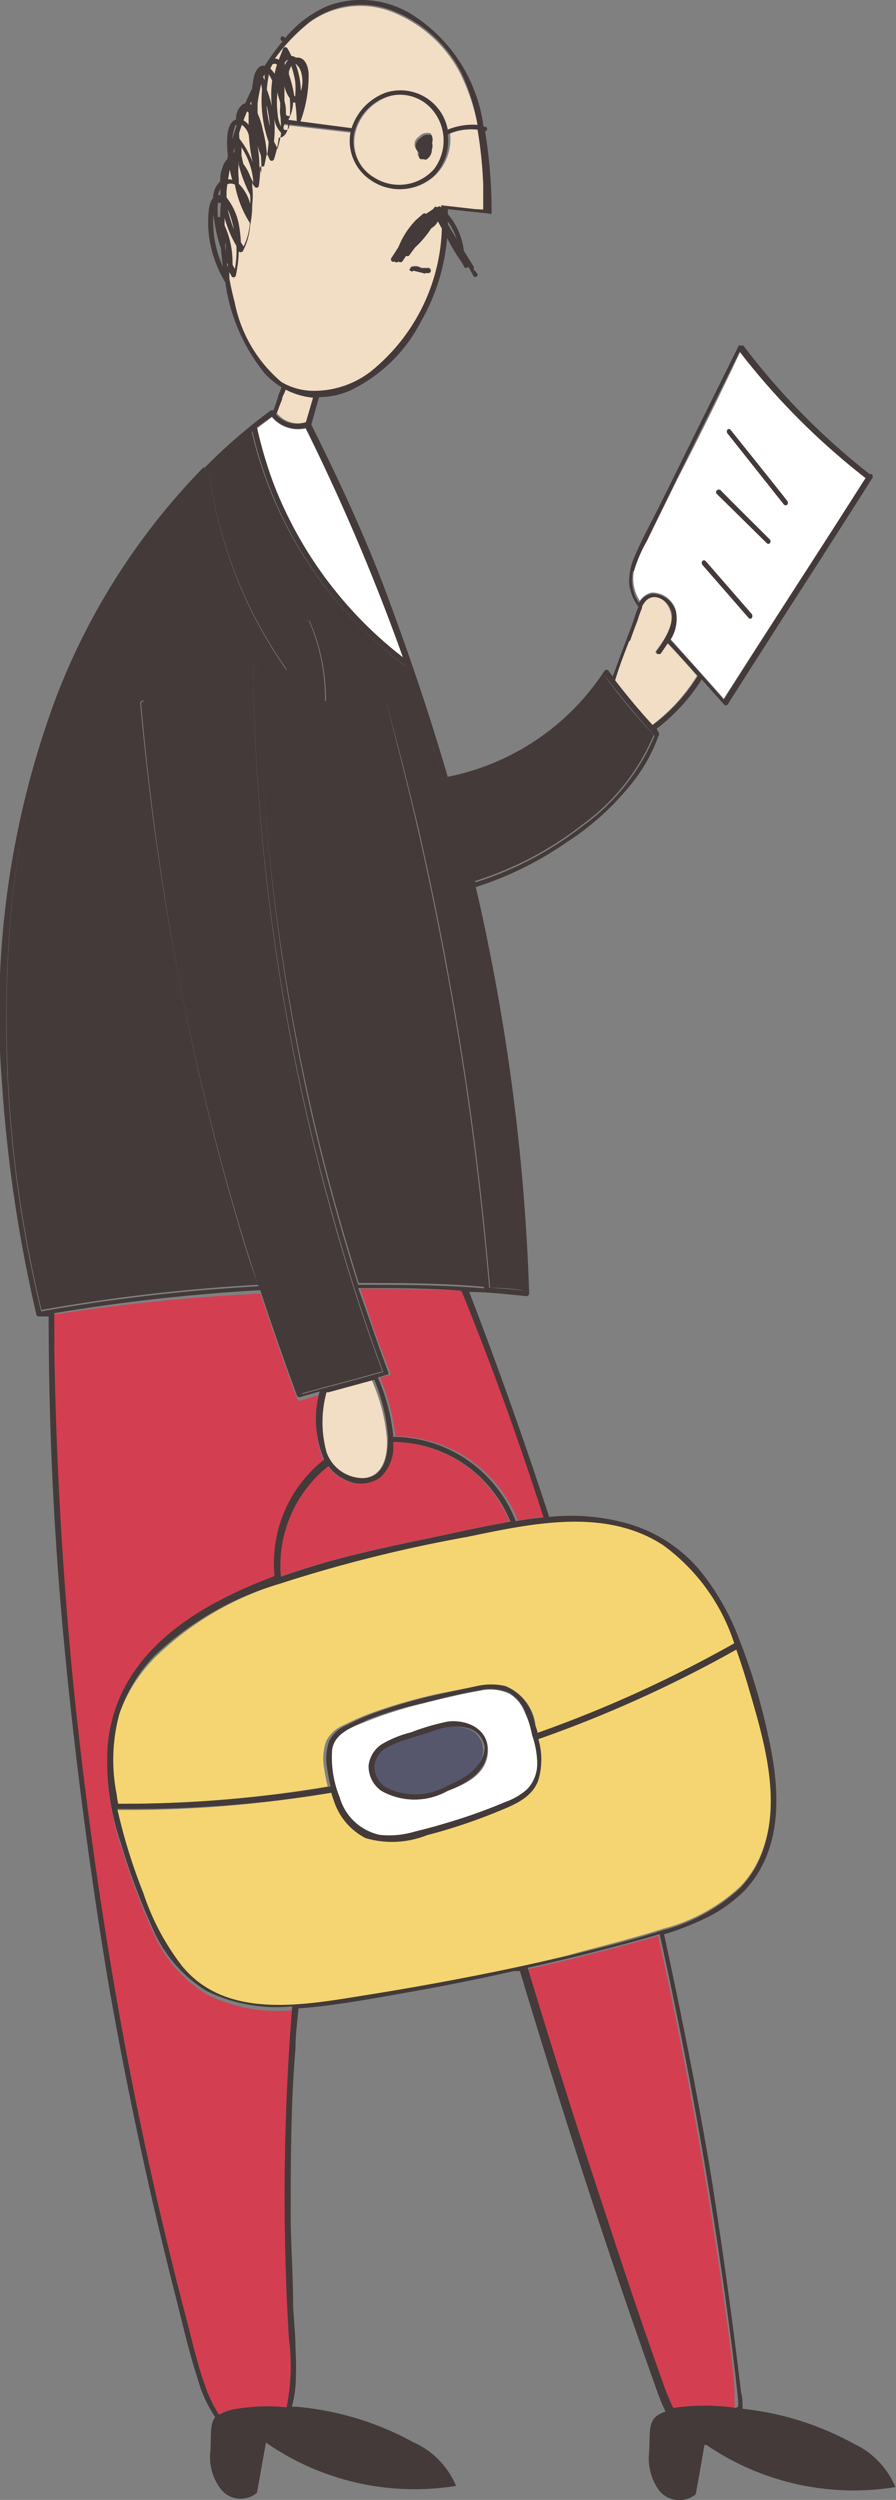 <svg xmlns="http://www.w3.org/2000/svg" viewBox="0 0 30.02 83.67"><rect x="0" y="0" width="30.02" height="83.67" fill="#808080" stroke="none"/><defs><style>.cls-1{fill:#433a39;}.cls-2{fill:#d43e51;}.cls-3{fill:#fff;}.cls-4{fill:#f2ddc5;}.cls-5{fill:#f4d571;}.cls-6{fill:#56566d;}</style></defs><g id="Calque_2" data-name="Calque 2"><g id="PERSONNAGES"><path class="cls-1" d="M14,27.63c.59,2.57,1.09,5.17,1.5,7.78s.7,5.11.92,7.69q.57,0,1.14.09c-.07-2.2-.25-4.38-.53-6.56A70.74,70.74,0,0,0,14.51,25c-.2-.63-.4-1.27-.61-1.9a8.85,8.85,0,0,1-1,.28C13.31,24.81,13.66,26.22,14,27.63Z"/><path class="cls-2" d="M9.38,52.77c.54-.19,1.09-.36,1.61-.51,1.1-.3,2.21-.54,3.32-.77.91-.19,1.83-.4,2.76-.56a4.26,4.26,0,0,0-3.93-2.67,1.4,1.4,0,0,1-.43,1.19,1.13,1.13,0,0,1-1.2.06,1.4,1.4,0,0,1-.54-.44A4.25,4.25,0,0,0,9.38,52.77Z"/><path class="cls-3" d="M21.84,19.83a.83.83,0,0,1,.81.62,1.29,1.29,0,0,1-.19.93c.6.67,1.2,1.34,1.79,2C25.82,20.92,27.43,18.46,29,16l0,0a23.69,23.69,0,0,1-4.19-4.24q-1,2.12-2.09,4.23l-1.05,2.12a4.75,4.75,0,0,0-.43,1,1.37,1.37,0,0,0,.2,1A.62.62,0,0,1,21.84,19.83Zm2.64-5.44c.63.79,1.27,1.58,1.9,2.38.06.08-.05.19-.12.11L24.37,14.5C24.31,14.42,24.42,14.31,24.48,14.39Zm-.35,2c.55.56,1.11,1.11,1.66,1.66.07.07,0,.19-.11.11L24,16.52A.09.09,0,0,1,24.13,16.4Zm-.49,2.38,1.55,1.78c.06.08-.05.19-.11.12L23.53,18.9C23.47,18.82,23.58,18.71,23.64,18.78Z"/><path class="cls-4" d="M23.35,22.62c-.32-.37-.65-.74-1-1.1l-.23.34c-.06.08-.2,0-.14-.08.26-.35.62-.83.49-1.29s-.56-.7-.87-.37a1.13,1.13,0,0,0-.12.18.08.08,0,0,1,0,.05,3.71,3.71,0,0,0-.14.39c-.09.24-.18.47-.26.71-.17.44-.34.88-.5,1.32q.6.78,1.26,1.5A5.94,5.94,0,0,0,23.35,22.62Z"/><path class="cls-2" d="M12.07,43.13c.31.93.62,1.87,1,2.79a.09.09,0,0,1,0,.1l0,0-.34.09a6.6,6.6,0,0,1,.51,1.9v.06a4.42,4.42,0,0,1,4.11,2.82l.45-.07.51-.06c-.82-2.54-1.72-5.06-2.68-7.56C14.38,43.16,13.23,43.13,12.07,43.13Z"/><path class="cls-5" d="M9.39,53a10.24,10.24,0,0,0-4.2,2.48A5.14,5.14,0,0,0,4,57.36a5.88,5.88,0,0,0-.19,2.7,2.87,2.87,0,0,0,.05.31h0a41.46,41.46,0,0,0,7.12-.58,6,6,0,0,1-.12-.61,1.77,1.77,0,0,1,.07-.91,1.17,1.17,0,0,1,.6-.54,8.18,8.18,0,0,1,1-.43,17.31,17.31,0,0,1,2.24-.63L16,56.43a2.13,2.13,0,0,1,.94,0,1.63,1.63,0,0,1,1,1.27c0,.1.06.2.08.3a42,42,0,0,0,6.62-3,6.56,6.56,0,0,0-2.39-3.29c-2-1.27-4.43-.76-6.57-.32A48,48,0,0,0,9.39,53Z"/><path class="cls-6" d="M15.56,57.83a1.74,1.74,0,0,0-1,.06l-1,.32a2.76,2.76,0,0,0-.77.33.79.79,0,0,0-.34.59.86.86,0,0,0,.37.68A2.16,2.16,0,0,0,15,59.76c.54-.21,1.23-.59,1.18-1.27A.76.76,0,0,0,15.56,57.83Z"/><path class="cls-3" d="M17.58,57.31a1.25,1.25,0,0,0-.51-.62,1.53,1.53,0,0,0-1-.1c-.64.11-1.29.27-1.92.43a13.4,13.4,0,0,0-1.86.59c-.47.19-1.11.38-1.2,1a3.5,3.5,0,0,0,.25,1.6,1.79,1.79,0,0,0,1.34,1.26,3,3,0,0,0,1.18-.11c.37-.09.74-.19,1.1-.3a18.15,18.15,0,0,0,1.91-.7,2.23,2.23,0,0,0,.77-.46A1.25,1.25,0,0,0,18,59a3.06,3.06,0,0,0-.13-.9A4.25,4.25,0,0,0,17.58,57.31ZM15,59.94a2.26,2.26,0,0,1-2.21,0h0a1,1,0,0,1-.43-.86,1,1,0,0,1,.42-.69,3.64,3.64,0,0,1,1-.41A7.53,7.53,0,0,1,15,57.62c.62-.08,1.38.23,1.35,1S15.6,59.71,15,59.94Z"/><path class="cls-4" d="M10.9,48.6a1.3,1.3,0,0,0,1.29.87c.68-.07.81-.81.77-1.37a6.14,6.14,0,0,0-.51-1.92l-1.54.42h0A3.77,3.77,0,0,0,10.9,48.6Z"/><path class="cls-1" d="M19.51,27.6a7.08,7.08,0,0,0,2.39-3c-.59-.63-1.14-1.29-1.66-2A8.3,8.3,0,0,1,15,26.19c.32,1.09.61,2.2.87,3.31A11.37,11.37,0,0,0,19.51,27.6Z"/><path class="cls-1" d="M8.21,41.71A85.86,85.86,0,0,1,6,32.77a92.72,92.72,0,0,1-1.3-9.23c0-.12.17-.12.18,0,.16,1.77.37,3.54.63,5.3a89,89,0,0,0,1.81,9,89.85,89.85,0,0,0,2.78,8.8c.79-.23,1.59-.42,2.38-.65h0l.33-.09q-.91-2.46-1.62-5A71.17,71.17,0,0,1,8.48,22.33c0-.11.17-.11.18,0,0,1.76.11,3.52.27,5.27a72,72,0,0,0,1.46,9.34c.45,2,1,4,1.63,6,1.4,0,2.81,0,4.21.13q-.18-2.16-.45-4.32-.48-3.9-1.25-7.76c-.5-2.53-1.1-5.05-1.78-7.55a8.8,8.8,0,0,1-1.92.18.1.1,0,0,1-.09-.08,6.44,6.44,0,0,0-.42-2.46l-.58,1.57a.09.09,0,0,1-.16,0,15,15,0,0,1-2.75-6.76,20.28,20.28,0,0,0-2.44,3,25.52,25.52,0,0,0-4,11.46,41.13,41.13,0,0,0,1,13.49,60.89,60.89,0,0,1,7.26-.84C8.49,42.6,8.35,42.15,8.21,41.71Z"/><path class="cls-1" d="M10.23,20.82c0-.06.13-.1.16,0a6.55,6.55,0,0,1,.53,2.66A9,9,0,0,0,13.84,23l-.23-.68A14.78,14.78,0,0,1,12,20.92a13.63,13.63,0,0,1-3.57-6.48A18.44,18.44,0,0,0,7,15.76a14.93,14.93,0,0,0,2.64,6.69Z"/><path class="cls-3" d="M13.5,22a70.72,70.72,0,0,0-3.26-7.66,1.13,1.13,0,0,1-1.13-.38l-.5.38a13.82,13.82,0,0,0,.6,2A13.51,13.51,0,0,0,13.5,22Z"/><path class="cls-2" d="M24.48,78.66q-.9-7-2.43-13.87c-.41.13-.83.24-1.24.35q-1.57.42-3.18.78c.76,2.51,1.55,5,2.37,7.51.73,2.22,1.46,4.45,2.26,6.65a5.79,5.79,0,0,0,.25.57h0a7.39,7.39,0,0,1,2.1,0h0a1.79,1.79,0,0,0,0-.23C24.62,79.8,24.55,79.23,24.48,78.66Z"/><path class="cls-2" d="M6.94,66.76a4.51,4.51,0,0,1-1.77-2,22.31,22.31,0,0,1-1.11-2.95,8.4,8.4,0,0,1-.44-3.3c.3-3,2.92-4.67,5.59-5.64a4.4,4.4,0,0,1,1.66-3.9,3.47,3.47,0,0,1-.15-2.28l-.66.19a.09.09,0,0,1-.1-.05l0,0c-.43-1.17-.84-2.34-1.23-3.53A63.86,63.86,0,0,0,1.8,44c0,.42,0,.84,0,1.26q.09,5.4.6,10.79T3.89,66.8q.93,5.34,2.3,10.6c.22.82.4,1.67.69,2.47a4.36,4.36,0,0,0,.46.95,1.51,1.51,0,0,1,.48-.18,6.2,6.2,0,0,1,1.78-.07,6.78,6.78,0,0,0,.08-2.29,79.32,79.32,0,0,1,.12-11A5.3,5.3,0,0,1,6.94,66.76Z"/><path class="cls-4" d="M10.25,14.13l.24-.82A2.5,2.5,0,0,1,9.57,13c0,.11-.09.23-.12.33l-.17.5A.92.92,0,0,0,10.25,14.13Z"/><path class="cls-4" d="M12.85,3.3a1.71,1.71,0,0,0-.94,1.13A1.42,1.42,0,0,0,12.59,6a1.56,1.56,0,0,0,2-.3,1.59,1.59,0,0,0,0-2A1.42,1.42,0,0,0,12.85,3.3ZM14.47,5a.39.39,0,0,1-.17.21h0a.08.08,0,0,1-.09,0h-.08A.09.09,0,0,1,14,5.21a.41.41,0,0,1,0-.16.27.27,0,0,1-.1-.3.32.32,0,0,1,.14-.18.34.34,0,0,1,.28-.12h.09l0,0v0h0a.33.33,0,0,1,.06.29A.34.34,0,0,1,14.47,5Z"/><path class="cls-5" d="M22.22,64.55a6,6,0,0,0,2.58-1.41A3.4,3.4,0,0,0,25.52,62c.67-1.73.1-3.73-.4-5.43q-.2-.7-.45-1.41a41.73,41.73,0,0,1-6.64,3,2.35,2.35,0,0,1,0,1.39c-.23.61-.89.84-1.45,1.07a18.27,18.27,0,0,1-2.27.75,3.17,3.17,0,0,1-2.06.1,2.14,2.14,0,0,1-1.07-1.27A2.41,2.41,0,0,1,11.1,60a41,41,0,0,1-7.17.58,18.62,18.62,0,0,0,.87,2.81,8.17,8.17,0,0,0,1.25,2.44c1.51,1.79,4,1.33,6.05,1q3.48-.55,6.89-1.38C20.07,65.15,21.16,64.89,22.22,64.55Z"/><path class="cls-4" d="M10.59,13.16a3.11,3.11,0,0,0,1.82-.63A6.38,6.38,0,0,0,14.79,7a0,0,0,0,1,0,0,.05.05,0,0,1,0,0L16.27,7c0-.28,0-.57,0-.85a14.35,14.35,0,0,0-.19-1.84,1.9,1.9,0,0,0-1,.16h0a1.68,1.68,0,0,1-.48,1.38A1.72,1.72,0,0,1,12.38,6a1.57,1.57,0,0,1-.63-1.56L9.58,4.19c-.1,0-.1-.17,0-.15l2.2.25A1.89,1.89,0,0,1,12.93,3.1,1.61,1.61,0,0,1,15,4.34a2.23,2.23,0,0,1,1-.16,6.75,6.75,0,0,0-.59-1.74,4.37,4.37,0,0,0-2.18-2,2.9,2.9,0,0,0-2.87.32A6.24,6.24,0,0,0,8.52,3.18a10,10,0,0,0-.66,6.93,4.66,4.66,0,0,0,1.56,2.67,2.13,2.13,0,0,0,1.16.38ZM13.74,9v0a.09.09,0,0,1,.1-.09h0a.33.33,0,0,1,.27.05l.25,0c.09,0,.07.17,0,.16l-.1,0a.06.06,0,0,1-.08,0L13.88,9l0,0C13.79,9.14,13.67,9,13.74,9Z"/><path class="cls-1" d="M13.85,9.06l0,0,.33.08a.06.06,0,0,0,.08,0l.1,0c.09,0,.11-.15,0-.16l-.25,0a.33.33,0,0,0-.27-.05h0a.09.09,0,0,0-.1.09V9C13.67,9,13.79,9.14,13.85,9.06Z"/><path class="cls-1" d="M14.45,4.51h0v0l0,0h-.09a.34.34,0,0,0-.28.12.32.32,0,0,0-.14.18.27.27,0,0,0,.1.3.41.41,0,0,0,0,.16.09.09,0,0,0,.09.06h.08a.08.08,0,0,0,.09,0h0A.39.39,0,0,0,14.47,5a.34.34,0,0,0,0-.2A.33.33,0,0,0,14.45,4.51Z"/><path class="cls-1" d="M15,57.62a7.53,7.53,0,0,0-1.23.36,3.64,3.64,0,0,0-1,.41,1,1,0,0,0-.42.69,1,1,0,0,0,.43.86h0a2.26,2.26,0,0,0,2.21,0c.61-.23,1.31-.62,1.34-1.36S15.6,57.54,15,57.62Zm0,2.14a2.16,2.16,0,0,1-2.09.05.86.86,0,0,1-.37-.68.79.79,0,0,1,.34-.59,2.76,2.76,0,0,1,.77-.33l1-.32a1.74,1.74,0,0,1,1-.06.76.76,0,0,1,.59.66C16.2,59.17,15.51,59.55,15,59.76Z"/><path class="cls-1" d="M28.59,81.78a9.87,9.87,0,0,0-3.71-1.16c0-.19,0-.37-.05-.54q-.43-3.63-1-7.23c-.45-2.71-1-5.42-1.58-8.11a9.46,9.46,0,0,0,1.55-.62,4.83,4.83,0,0,0,1.15-.85c1.33-1.42,1.18-3.45.78-5.21a20.52,20.52,0,0,0-.95-3.16,8.24,8.24,0,0,0-1.33-2.34A4.93,4.93,0,0,0,21.06,51a7,7,0,0,0-2.66-.23q-1.24-3.8-2.68-7.53c.64,0,1.28.08,1.92.14a.09.09,0,0,0,.09-.09,70.11,70.11,0,0,0-1.4-11.82c-.12-.59-.25-1.19-.39-1.78a11.36,11.36,0,0,0,3-1.47,9.08,9.08,0,0,0,2.29-2.08,5.57,5.57,0,0,0,.84-1.53.07.07,0,0,0,0-.09L22,24.39a6.25,6.25,0,0,0,1.51-1.65l.75.84a.08.08,0,0,0,.12,0c1.61-2.54,3.25-5.06,4.86-7.6,0-.07,0-.13-.1-.11h0a23.28,23.28,0,0,1-4.23-4.3.11.11,0,0,0-.08,0,.06.06,0,0,0-.08,0l-1.77,3.57c-.29.6-.59,1.2-.89,1.8s-.58,1.1-.82,1.67a2,2,0,0,0-.19.93,1.63,1.63,0,0,0,.31.77c-.09.2-.15.42-.21.59-.22.58-.44,1.16-.65,1.74l-.15-.2h0a0,0,0,0,0,0,0h0a.09.09,0,0,0-.12,0,0,0,0,0,0,0,0A8.18,8.18,0,0,1,15,26c-.58-2-1.26-4-2-6s-1.63-3.9-2.57-5.79l.26-.92a2.61,2.61,0,0,0,1-.2,5.18,5.18,0,0,0,2.42-2.34A6.71,6.71,0,0,0,15,7.59,5.14,5.14,0,0,0,15,7l1.4.15a.05.05,0,0,0,.07,0s0,0,0,0a16.29,16.29,0,0,0-.22-2.76c.08,0,.11-.13,0-.15h-.05A5.24,5.24,0,0,0,13.93.57,3.23,3.23,0,0,0,11,.19,3.75,3.75,0,0,0,9.55,1.28a.08.08,0,0,0-.08-.06c-.09,0-.1.14,0,.16a7.77,7.77,0,0,0-.71,1,10.29,10.29,0,0,0-1.22,7A6.16,6.16,0,0,0,8.87,12.5a2.69,2.69,0,0,0,.56.46,1.57,1.57,0,0,1-.09.23l-.06.21-.12.34a.1.1,0,0,0-.09,0,18.36,18.36,0,0,0-2.21,1.91,0,0,0,0,0-.05,0,22.52,22.52,0,0,0-4.93,7.69A30.16,30.16,0,0,0,.07,36.3,47.82,47.82,0,0,0,1.22,44a.09.09,0,0,0,.11.06l.3,0q0,5.55.53,11.07t1.43,11Q4.54,71.63,5.92,77c.22.88.43,1.78.71,2.64a4.36,4.36,0,0,0,.58,1.26c-.18.22-.13.57-.16,1.12a1.77,1.77,0,0,0,.35,1.29.85.85,0,0,0,1.21.12l.3-1.68a8.73,8.73,0,0,0,6.37,1.45,2.76,2.76,0,0,0-1.43-1.46,9.92,9.92,0,0,0-3.93-1.19H9.78a4.34,4.34,0,0,0,.12-.69,10.6,10.6,0,0,0,0-1.26c0-.48-.06-1-.08-1.45,0-1-.07-1.9-.08-2.85,0-1.92,0-3.84.16-5.75,0-.44.06-.89.1-1.33H10c1.21-.09,2.42-.32,3.62-.53s2.4-.45,3.6-.72l.2,0c1.42,4.72,2.94,9.43,4.6,14.07a6.35,6.35,0,0,0,.28.67c-.62.21-.51.56-.55,1.36a1.81,1.81,0,0,0,.34,1.29.87.87,0,0,0,1.22.12c.1-.55.2-1.1.29-1.65h.07A8.76,8.76,0,0,0,30,83.24,2.79,2.79,0,0,0,28.59,81.78ZM22.21,51.71A6.56,6.56,0,0,1,24.6,55,42,42,0,0,1,18,58c0-.1-.05-.2-.08-.3a1.63,1.63,0,0,0-1-1.27,2.13,2.13,0,0,0-.94,0l-1.11.24a17.31,17.31,0,0,0-2.24.63,8.18,8.18,0,0,0-1,.43,1.17,1.17,0,0,0-.6.54,1.77,1.77,0,0,0-.07.91,6,6,0,0,0,.12.61,41.46,41.46,0,0,1-7.12.58h0a2.87,2.87,0,0,1-.05-.31A5.88,5.88,0,0,1,4,57.36a5.14,5.14,0,0,1,1.16-1.93A10.24,10.24,0,0,1,9.39,53a48,48,0,0,1,6.25-1.56C17.78,51,20.25,50.44,22.21,51.71ZM18,59a1.25,1.25,0,0,1-.3.85,2.23,2.23,0,0,1-.77.46A18.15,18.15,0,0,1,15,61c-.36.11-.73.21-1.1.3a3,3,0,0,1-1.18.11,1.79,1.79,0,0,1-1.34-1.26,3.5,3.5,0,0,1-.25-1.6c.09-.57.73-.76,1.2-1A13.4,13.4,0,0,1,14.16,57c.63-.16,1.28-.32,1.92-.43a1.53,1.53,0,0,1,1,.1,1.25,1.25,0,0,1,.51.62,4.25,4.25,0,0,1,.24.79A3.06,3.06,0,0,1,18,59Zm-7-12.4,1.54-.42A6.14,6.14,0,0,1,13,48.1c0,.56-.09,1.3-.77,1.37a1.3,1.3,0,0,1-1.29-.87,3.77,3.77,0,0,1,0-2ZM11,49.07a1.4,1.4,0,0,0,.54.44,1.13,1.13,0,0,0,1.2-.06,1.4,1.4,0,0,0,.43-1.19,4.26,4.26,0,0,1,3.93,2.67c-.93.16-1.85.37-2.76.56-1.11.23-2.22.47-3.32.77-.52.15-1.07.32-1.61.51A4.25,4.25,0,0,1,11,49.07Zm7.24,1.71-.51.06-.45.07a4.42,4.42,0,0,0-4.11-2.82V48a6.6,6.6,0,0,0-.51-1.9L13,46l0,0a.09.09,0,0,0,0-.1c-.35-.92-.66-1.86-1-2.79,1.16,0,2.31,0,3.46.09C16.49,45.72,17.39,48.24,18.21,50.78Zm3-31.67a4.75,4.75,0,0,1,.43-1L22.69,16q1.05-2.12,2.09-4.23A23.69,23.69,0,0,0,29,16l0,0c-1.57,2.48-3.18,4.94-4.75,7.42-.59-.68-1.19-1.35-1.79-2a1.29,1.29,0,0,0,.19-.93.83.83,0,0,0-.81-.62.62.62,0,0,0-.43.31A1.37,1.37,0,0,1,21.21,19.11Zm-.13,2.34c.08-.24.17-.47.26-.71a3.71,3.71,0,0,1,.14-.39.08.08,0,0,0,0-.05,1.13,1.13,0,0,1,.12-.18c.31-.33.78,0,.87.37s-.23.94-.49,1.29c-.06.08.08.16.14.08l.23-.34c.33.36.66.73,1,1.1a5.94,5.94,0,0,1-1.51,1.65q-.66-.72-1.26-1.5C20.74,22.33,20.91,21.89,21.08,21.45Zm-.84,1.18c.52.68,1.07,1.34,1.66,2a7.08,7.08,0,0,1-2.39,3,11.37,11.37,0,0,1-3.61,1.9c-.26-1.11-.55-2.22-.87-3.31A8.3,8.3,0,0,0,20.24,22.63ZM14.51,25A70.74,70.74,0,0,1,17,36.63c.28,2.18.46,4.36.53,6.56q-.57-.06-1.14-.09c-.22-2.58-.52-5.14-.92-7.69s-.91-5.21-1.5-7.78c-.33-1.41-.68-2.82-1.06-4.22a8.85,8.85,0,0,0,1-.28C14.11,23.76,14.31,24.4,14.51,25ZM9.42,12.78a4.66,4.66,0,0,1-1.56-2.67,10,10,0,0,1,.66-6.93A6.24,6.24,0,0,1,10.39.72,2.9,2.9,0,0,1,13.26.4a4.37,4.37,0,0,1,2.18,2A6.75,6.75,0,0,1,16,4.18a2.23,2.23,0,0,0-1,.16A1.61,1.61,0,0,0,12.93,3.1a1.89,1.89,0,0,0-1.15,1.19L9.58,4c-.1,0-.1.14,0,.15l2.17.25A1.57,1.57,0,0,0,12.38,6a1.72,1.72,0,0,0,2.17-.12A1.68,1.68,0,0,0,15,4.5h0a1.9,1.9,0,0,1,1-.16,14.35,14.35,0,0,1,.19,1.84c0,.28,0,.57,0,.85l-1.41-.16a.05.05,0,0,0,0,0,0,0,0,0,0,0,0,6.38,6.38,0,0,1-2.38,5.58,3.11,3.11,0,0,1-1.82.63h0A2.13,2.13,0,0,1,9.42,12.78Zm5.13-7.13a1.56,1.56,0,0,1-2,.3,1.42,1.42,0,0,1-.68-1.52,1.71,1.71,0,0,1,.94-1.13,1.42,1.42,0,0,1,1.68.38A1.59,1.59,0,0,1,14.55,5.65Zm-5.1,7.72c0-.1.09-.22.12-.33a2.5,2.5,0,0,0,.92.27l-.24.82a.92.92,0,0,1-1-.26Zm-.34.57a1.13,1.13,0,0,0,1.13.38A70.72,70.72,0,0,1,13.5,22a13.51,13.51,0,0,1-4.29-5.7,13.82,13.82,0,0,1-.6-2Zm-.65.5A13.63,13.63,0,0,0,12,20.92a14.78,14.78,0,0,0,1.58,1.37l.23.68a9,9,0,0,1-2.92.49,6.55,6.55,0,0,0-.53-2.66c0-.08-.14,0-.16,0l-.6,1.63A14.93,14.93,0,0,1,7,15.76,18.44,18.44,0,0,1,8.46,14.44ZM1.38,43.89a41.13,41.13,0,0,1-1-13.49,25.52,25.52,0,0,1,4-11.46,20.28,20.28,0,0,1,2.44-3,15,15,0,0,0,2.75,6.76.09.09,0,0,0,.16,0l.58-1.57a6.44,6.44,0,0,1,.42,2.46.1.1,0,0,0,.09.08,8.8,8.8,0,0,0,1.92-.18c.68,2.5,1.28,5,1.78,7.55s.93,5.16,1.25,7.76q.27,2.16.45,4.32C14.83,43,13.42,43,12,43c-.63-2-1.18-4-1.63-6A72,72,0,0,1,8.93,27.6c-.16-1.75-.25-3.51-.27-5.27,0-.11-.18-.11-.18,0a71.17,71.17,0,0,0,2.74,18.59q.7,2.51,1.62,5l-.33.09h0c-.79.23-1.59.42-2.38.65a89.85,89.85,0,0,1-2.78-8.8,89,89,0,0,1-1.81-9c-.26-1.76-.47-3.53-.63-5.3,0-.12-.19-.12-.18,0A92.72,92.72,0,0,0,6,32.77a85.86,85.86,0,0,0,2.23,8.94c.14.44.28.89.43,1.34A60.89,60.89,0,0,0,1.38,43.89Zm8.3,34.39a6.78,6.78,0,0,1-.08,2.29,6.2,6.2,0,0,0-1.78.07,1.51,1.51,0,0,0-.48.18,4.36,4.36,0,0,1-.46-.95c-.29-.8-.47-1.65-.69-2.47q-1.37-5.25-2.3-10.6T2.42,56q-.51-5.38-.6-10.79c0-.42,0-.84,0-1.26a63.86,63.86,0,0,1,6.9-.77c.39,1.19.8,2.36,1.23,3.53l0,0a.09.09,0,0,0,.1.05l.66-.19a3.47,3.47,0,0,0,.15,2.28,4.4,4.4,0,0,0-1.66,3.9c-2.67,1-5.29,2.6-5.59,5.64a8.4,8.4,0,0,0,.44,3.3,22.31,22.31,0,0,0,1.11,2.95,4.51,4.51,0,0,0,1.77,2,5.3,5.3,0,0,0,2.86.51A79.32,79.32,0,0,0,9.68,78.28ZM12.1,66.8c-2,.32-4.54.78-6-1A8.17,8.17,0,0,1,4.8,63.35a18.62,18.62,0,0,1-.87-2.81A41,41,0,0,0,11.1,60a2.41,2.41,0,0,0,.08.25,2.14,2.14,0,0,0,1.07,1.27,3.17,3.17,0,0,0,2.06-.1,18.27,18.27,0,0,0,2.27-.75c.56-.23,1.22-.46,1.45-1.07a2.35,2.35,0,0,0,0-1.39,41.73,41.73,0,0,0,6.64-3q.25.71.45,1.41c.5,1.7,1.07,3.7.4,5.43a3.4,3.4,0,0,1-.72,1.14,6,6,0,0,1-2.58,1.41c-1.06.34-2.15.6-3.23.87Q15.59,66.25,12.1,66.8ZM24.66,80.59a7.39,7.39,0,0,0-2.1,0h0a5.79,5.79,0,0,1-.25-.57c-.8-2.2-1.53-4.43-2.26-6.65-.82-2.49-1.61-5-2.37-7.51q1.61-.36,3.18-.78c.41-.11.83-.22,1.24-.35q1.53,6.87,2.43,13.87c.07.57.14,1.14.2,1.71a1.79,1.79,0,0,1,0,.23Z"/><path class="cls-1" d="M26.26,16.88c.07.08.18,0,.12-.11-.63-.8-1.27-1.59-1.9-2.38-.06-.08-.17,0-.11.11Z"/><path class="cls-1" d="M25.68,18.17c.07.08.18,0,.11-.11-.55-.55-1.11-1.1-1.66-1.66a.09.09,0,0,0-.12.12Z"/><path class="cls-1" d="M25.08,20.68c.06.07.17,0,.11-.12l-1.55-1.78c-.06-.07-.17,0-.11.12Z"/><path class="cls-1" d="M16,9.17,15.86,9a.06.06,0,0,0,0-.09l-.32-.52a2.27,2.27,0,0,0-.76-1.45.07.07,0,0,0-.12,0,.09.09,0,0,0-.11,0L14.51,7h0l-.24.16a.07.07,0,0,0-.1,0v0l-.23.2a2.75,2.75,0,0,0-.59.91l-.24.37a.08.08,0,0,0,.11.11h0a.08.08,0,0,0,.13,0h0a.09.09,0,0,0,.13,0l.13-.19a.08.08,0,0,0,.09,0h0l.2-.27a3.44,3.44,0,0,0,.55-.65.54.54,0,0,0,.22-.23L15,8a5.73,5.73,0,0,0,.45.75l.11.19c0,.06.11,0,.14,0l.17.31A.08.08,0,0,0,16,9.17ZM15,7.5l-.08-.2A2.23,2.23,0,0,1,15.3,8Z"/><path class="cls-1" d="M9.92,1.93a.38.38,0,0,0-.16-.06,2,2,0,0,0-.13-.25.08.08,0,0,0-.14,0L9.34,2a.25.25,0,0,0-.27,0,.51.51,0,0,0-.15.22.22.22,0,0,0-.19,0c-.2.11-.23.38-.26.57a4,4,0,0,0-.05.6s0,.08,0,.12a.24.24,0,0,0-.31,0A.6.6,0,0,0,7.91,4c-.41.13-.29,1-.27,1.3h0l-.09.1a1.2,1.2,0,0,0-.17.67v0l0,0a.76.76,0,0,0-.24.55A.82.82,0,0,0,7,7a3.7,3.7,0,0,0,0,.88,4,4,0,0,0,.53,1.54.09.09,0,0,0,.15,0,2.87,2.87,0,0,0,0-.31.75.75,0,0,1,.07.12.08.08,0,0,0,.15,0,4.59,4.59,0,0,0,.1-.83l0,0c0,.05.11.06.14,0a2.17,2.17,0,0,0,.24-.86l0,0a3.23,3.23,0,0,0,.07-.69,2.67,2.67,0,0,0,0-.63l0-.19c0,.06,0,.13.07.2a.08.08,0,0,0,.15,0,4.77,4.77,0,0,0,.05-.66s.1,0,.12,0,.07-.3.1-.45l.09.21a.08.08,0,0,0,.15,0,3.57,3.57,0,0,0,.16-.72c.18,0,.29-.18.31-.35a1.79,1.79,0,0,0,0-.23,1.33,1.33,0,0,0,.17-.6l.07,0A4.55,4.55,0,0,1,9.94,4c0,.1.12.14.15,0a4.42,4.42,0,0,0,.25-1.53C10.33,2.21,10.21,1.89,9.92,1.93Zm-.35-.1s0,0,0,0l-.05,0ZM9.66,2l0,0a.52.52,0,0,0-.12.19h0l0-.09A.21.21,0,0,1,9.66,2Zm-.54.16a.14.14,0,0,1,.16,0,2.81,2.81,0,0,0-.08.31.79.79,0,0,0-.14-.17A.44.44,0,0,1,9.12,2.18Zm-.25.21a2,2,0,0,0,0,.31,1.19,1.19,0,0,1-.08-.16l0,0A.19.19,0,0,1,8.87,2.39ZM8.07,4h0l0-.12c0-.14.14-.23.26-.11l0,0c0,.14,0,.27,0,.41A.52.52,0,0,0,8.09,4ZM7.93,5.19s0,0,0,.08h0Zm0-1a3.2,3.2,0,0,0,0,.44h0a3.86,3.86,0,0,0-.09.49A1.43,1.43,0,0,1,7.89,4.18ZM7.56,5.89a1,1,0,0,1,.11-.37,5,5,0,0,0,.11.5.34.34,0,0,0-.22,0Zm-.25.64a.49.49,0,0,1,.08-.21,1.48,1.48,0,0,0,0,.21.27.27,0,0,0-.09,0ZM7.6,9.19a3.65,3.65,0,0,1-.45-2l.06.38a4.69,4.69,0,0,0,.42,1.28A3,3,0,0,1,7.6,9.19ZM7.38,7.68h0a2.45,2.45,0,0,1,.18.54l0,.26c-.06-.16-.11-.31-.16-.47S7.4,7.79,7.38,7.68ZM7.87,9a1.09,1.09,0,0,1-.08-.15,3,3,0,0,0-.4-1.57.07.07,0,0,0-.09,0,2.72,2.72,0,0,1,0-.49l.14,0a.34.34,0,0,0,0,.1,3.78,3.78,0,0,0,.48,1.34A3.28,3.28,0,0,1,7.87,9ZM7.63,7l.06.15a4.61,4.61,0,0,1,.15.53A4.11,4.11,0,0,1,7.63,7Zm.53,1.25-.09-.14A4.31,4.31,0,0,0,8,7.5a2.08,2.08,0,0,0-.41-.89c0-.14,0-.29,0-.43a.29.29,0,0,1,.28,0,3.6,3.6,0,0,0,.5,1.28A2,2,0,0,1,8.16,8.25ZM8.41,6.9l-.06-.19A1.52,1.52,0,0,0,8,6.15L8,6a3,3,0,0,1,0-.6L8,5.52a4.68,4.68,0,0,0,.38,1,2,2,0,0,1,0,.35S8.41,6.87,8.41,6.9ZM8.35,5.82a1.85,1.85,0,0,0-.2-.34L8.09,5.2c0-.08,0-.18,0-.27a2.48,2.48,0,0,1,.4,1.17C8.42,6,8.39,5.91,8.35,5.82Zm.18-.18a2.88,2.88,0,0,0-.51-1,4.35,4.35,0,0,1,0-.51h0a.59.59,0,0,1,.32.42,6.06,6.06,0,0,0,.15,1Zm.22.16-.06-.25a3.57,3.57,0,0,0-.06-.65c0-.11-.05-.22-.09-.34v0a4.75,4.75,0,0,0,.2.64A4.28,4.28,0,0,1,8.75,5.8Zm.19-.55a1,1,0,0,0,0-.1,4.24,4.24,0,0,0-.13-.78,2.58,2.58,0,0,0-.18-.58c0-.1,0-.2,0-.3s.07-.46.12-.68L8.78,3A4.18,4.18,0,0,0,9,4.75,4.71,4.71,0,0,1,8.94,5.25Zm0-1.7a3.74,3.74,0,0,1,.1.67A5.16,5.16,0,0,1,8.93,3.55Zm.21.21h0A4.05,4.05,0,0,0,8.94,3,3.62,3.62,0,0,1,9,2.55a.64.64,0,0,0,0-.07H9a1.55,1.55,0,0,1,.12.22A3.36,3.36,0,0,0,9.14,3.76ZM9.29,5c0-.09-.08-.18-.11-.27a4.1,4.1,0,0,0,0-.86.9.9,0,0,0,.24.58A3.33,3.33,0,0,1,9.29,5Zm.12-.77a1.14,1.14,0,0,1-.11-.44,2.9,2.9,0,0,1,0-.72c0,.13.07.26.09.39a.62.62,0,0,0,0,.13.78.78,0,0,0,0,.26A2.41,2.41,0,0,1,9.41,4.23Zm.29-.12c0,.08,0,.26-.14.24s0-.21,0-.31a.21.21,0,0,0,.13,0Zm-.12-.27h0c0-.15,0-.3-.05-.45V3.27l0-.53c0-.11,0-.23,0-.35a.84.84,0,0,1,0,.12h0a1,1,0,0,0,.18.78,4,4,0,0,1,0,.59S9.63,3.9,9.58,3.84Zm.28-.34a.49.49,0,0,0,0-.12h0A.74.74,0,0,1,9.86,3.5Zm0-.28a4.33,4.33,0,0,0-.18-.73s0-.07,0-.09a.64.64,0,0,1,.08-.19,3.18,3.18,0,0,1,.13.51,2.79,2.79,0,0,1,0,.5Zm.22-.09a2.71,2.71,0,0,0-.18-1h0a.53.53,0,0,1,.17.23A1.07,1.07,0,0,1,10.05,3.13Z"/></g></g></svg>